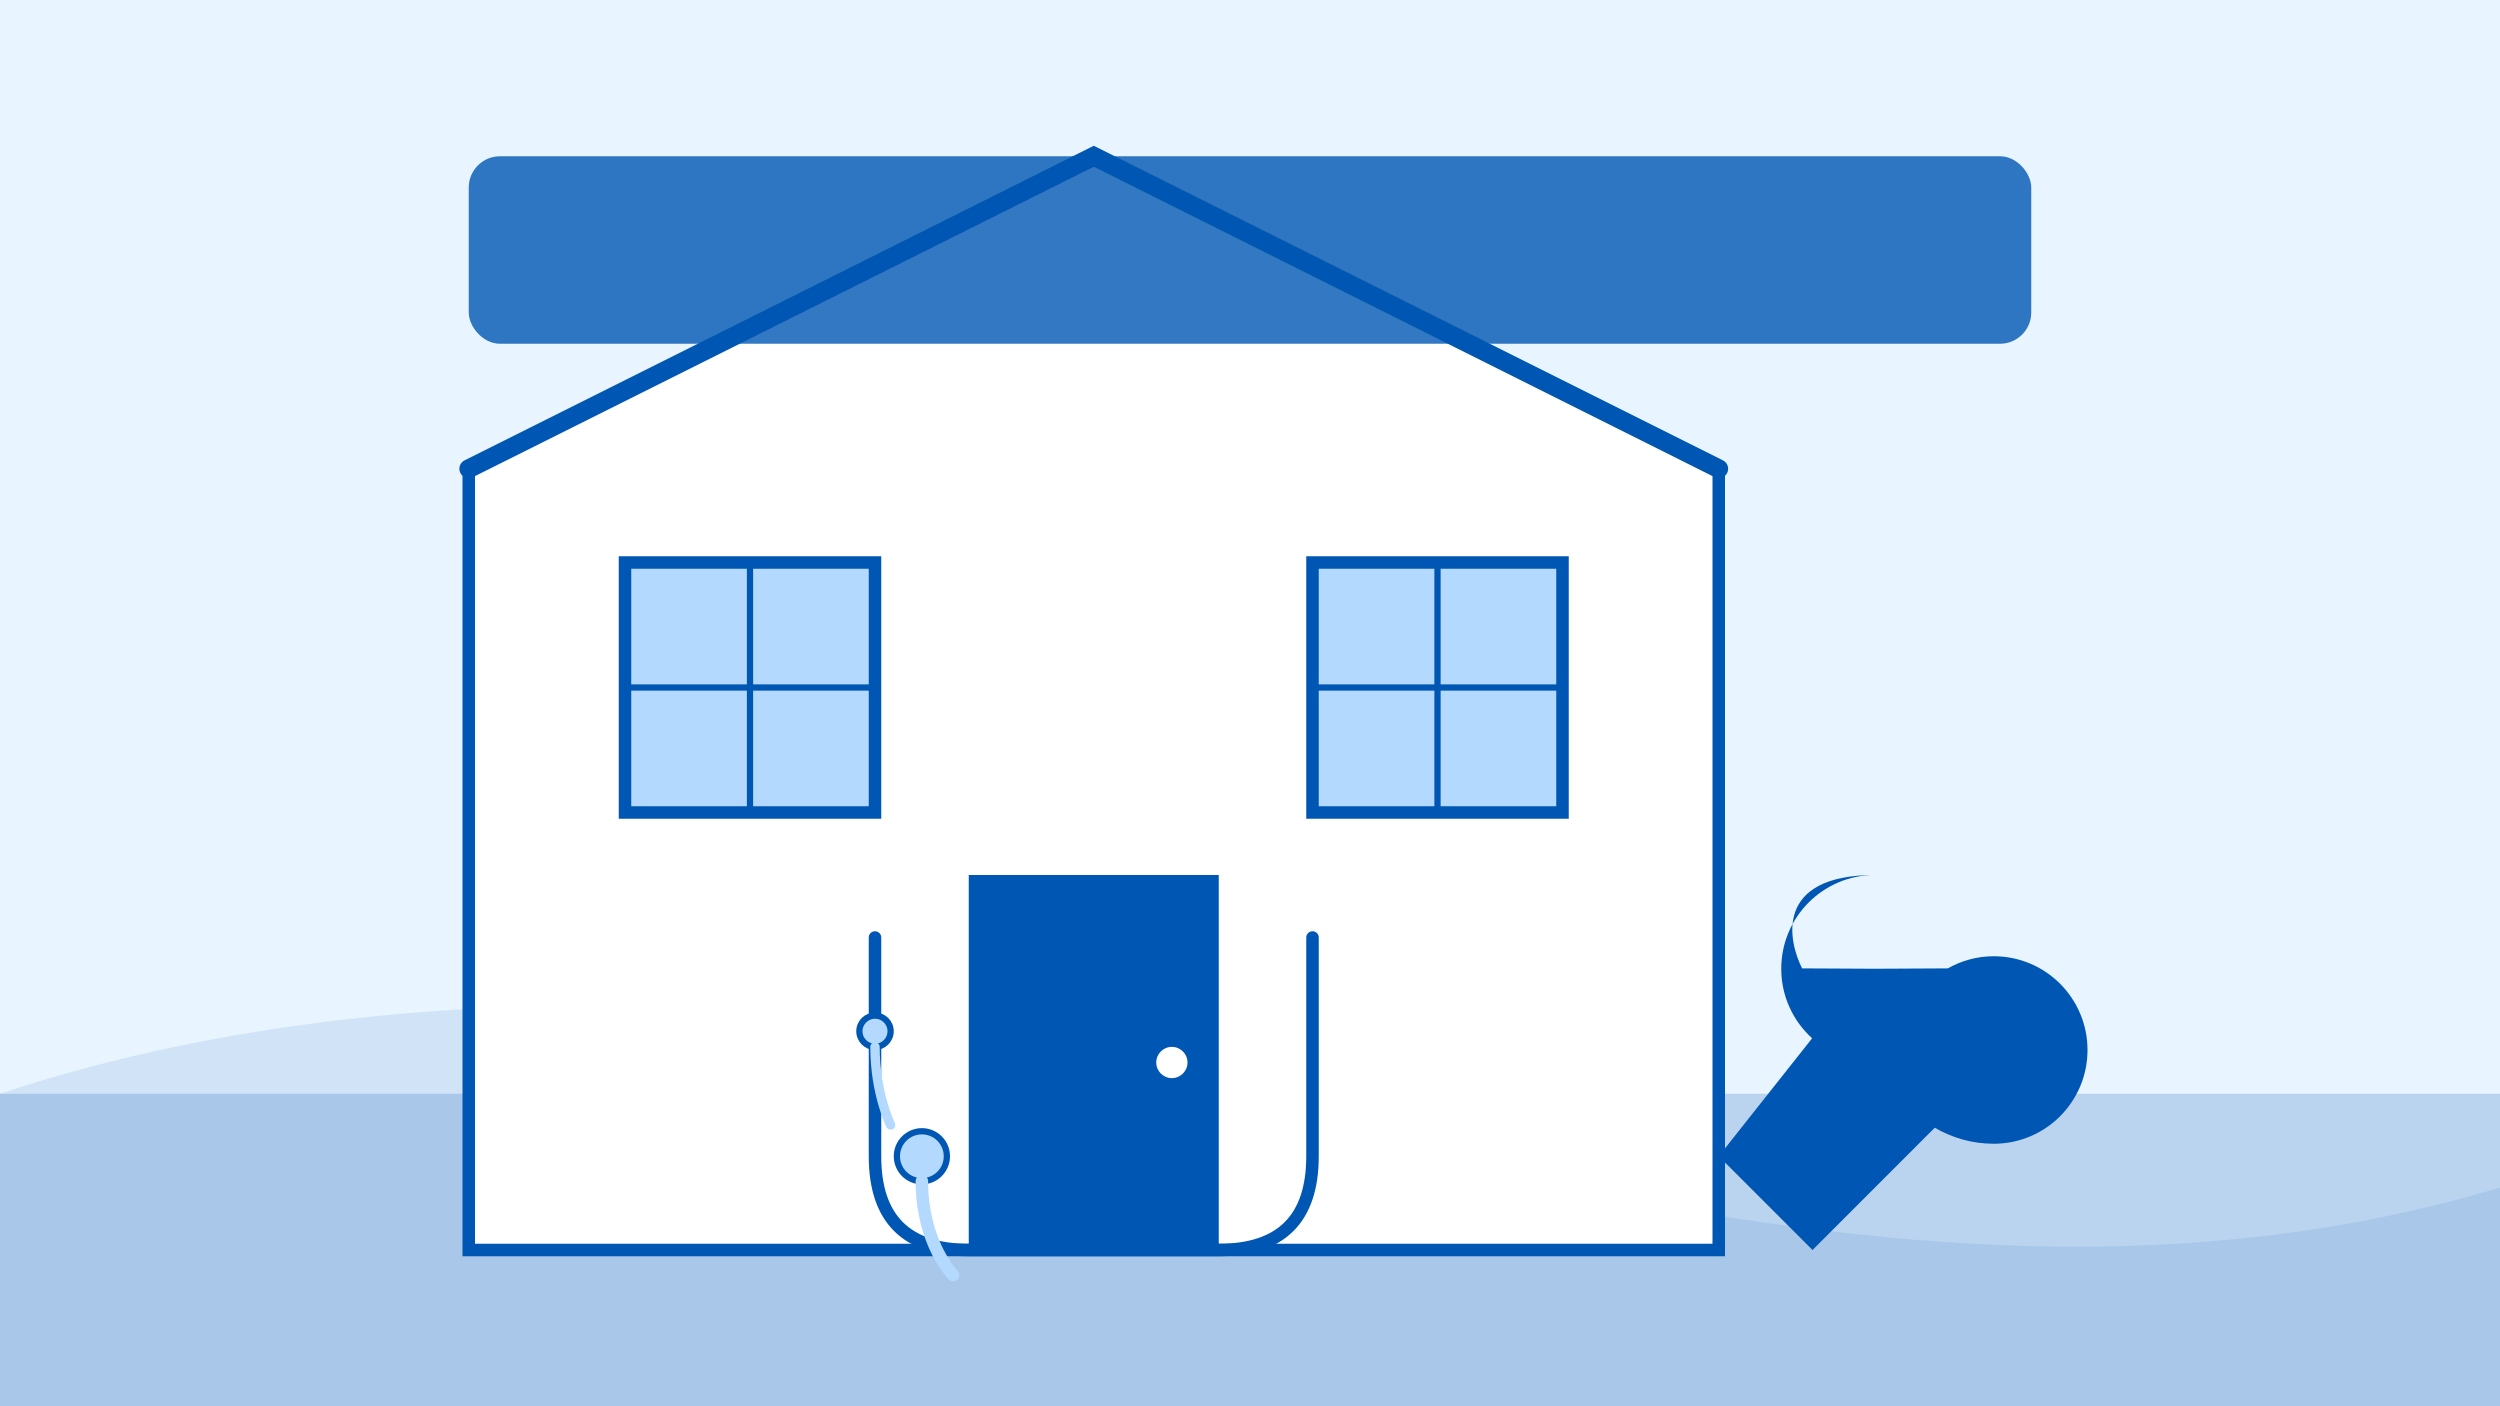 <svg xmlns="http://www.w3.org/2000/svg" viewBox="0 0 800 450">
  <rect width="800" height="450" fill="#e8f4ff"/>
  
  <!-- Background elements -->
  <rect x="0" y="350" width="800" height="100" fill="#0056b3" opacity="0.2"/>
  <path d="M0 350c150-50 350-30 500 30 100 20 200 30 300 0v70H0v-100z" fill="#0056b3" opacity="0.1"/>
  
  <!-- House outline -->
  <path d="M150 150l200-100 200 100v250H150V150z" fill="#fff" stroke="#0056b3" stroke-width="4"/>
  <path d="M150 150l200-100 200 100" fill="none" stroke="#0056b3" stroke-width="6" stroke-linecap="round"/>
  
  <!-- Windows -->
  <rect x="200" y="180" width="80" height="80" fill="#b3d9ff" stroke="#0056b3" stroke-width="4"/>
  <rect x="420" y="180" width="80" height="80" fill="#b3d9ff" stroke="#0056b3" stroke-width="4"/>
  <path d="M200 220h80M240 180v80" stroke="#0056b3" stroke-width="2"/>
  <path d="M420 220h80M460 180v80" stroke="#0056b3" stroke-width="2"/>
  
  <!-- Door -->
  <rect x="310" y="280" width="80" height="120" fill="#0056b3"/>
  <circle cx="375" cy="340" r="5" fill="#fff"/>
  
  <!-- Leaking pipe and water droplets -->
  <path d="M280 300c0 0 0 50 0 70s10 30 30 30h80c20 0 30-10 30-30v-70" fill="none" stroke="#0056b3" stroke-width="4" stroke-linecap="round"/>
  <circle cx="280" cy="330" r="5" fill="#b3d9ff" stroke="#0056b3" stroke-width="2"/>
  <path d="M280 335c0 15 5 25 5 25" fill="none" stroke="#b3d9ff" stroke-width="3" stroke-linecap="round"/>
  <circle cx="295" cy="370" r="8" fill="#b3d9ff" stroke="#0056b3" stroke-width="2"/>
  <path d="M295 378c0 20 10 30 10 30" fill="none" stroke="#b3d9ff" stroke-width="4" stroke-linecap="round"/>
  
  <!-- Wrench -->
  <path d="M600 280c-16.57 0-30 13.43-30 30 0 8.84 3.82 16.77 9.88 22.25L550 370l30 30 39.12-39.13c5.49 3.18 11.85 5.13 18.88 5.13 16.57 0 30-13.43 30-30s-13.43-30-30-30c-5.36 0-10.36 1.42-14.68 3.88L600 310l-23.32-.12C572.36 301.42 567.36 280 600 280z" fill="#0056b3"/>
  
  <!-- Title box -->
  <rect x="150" y="50" width="500" height="60" rx="10" fill="#0056b3" opacity="0.8"/>
</svg>
